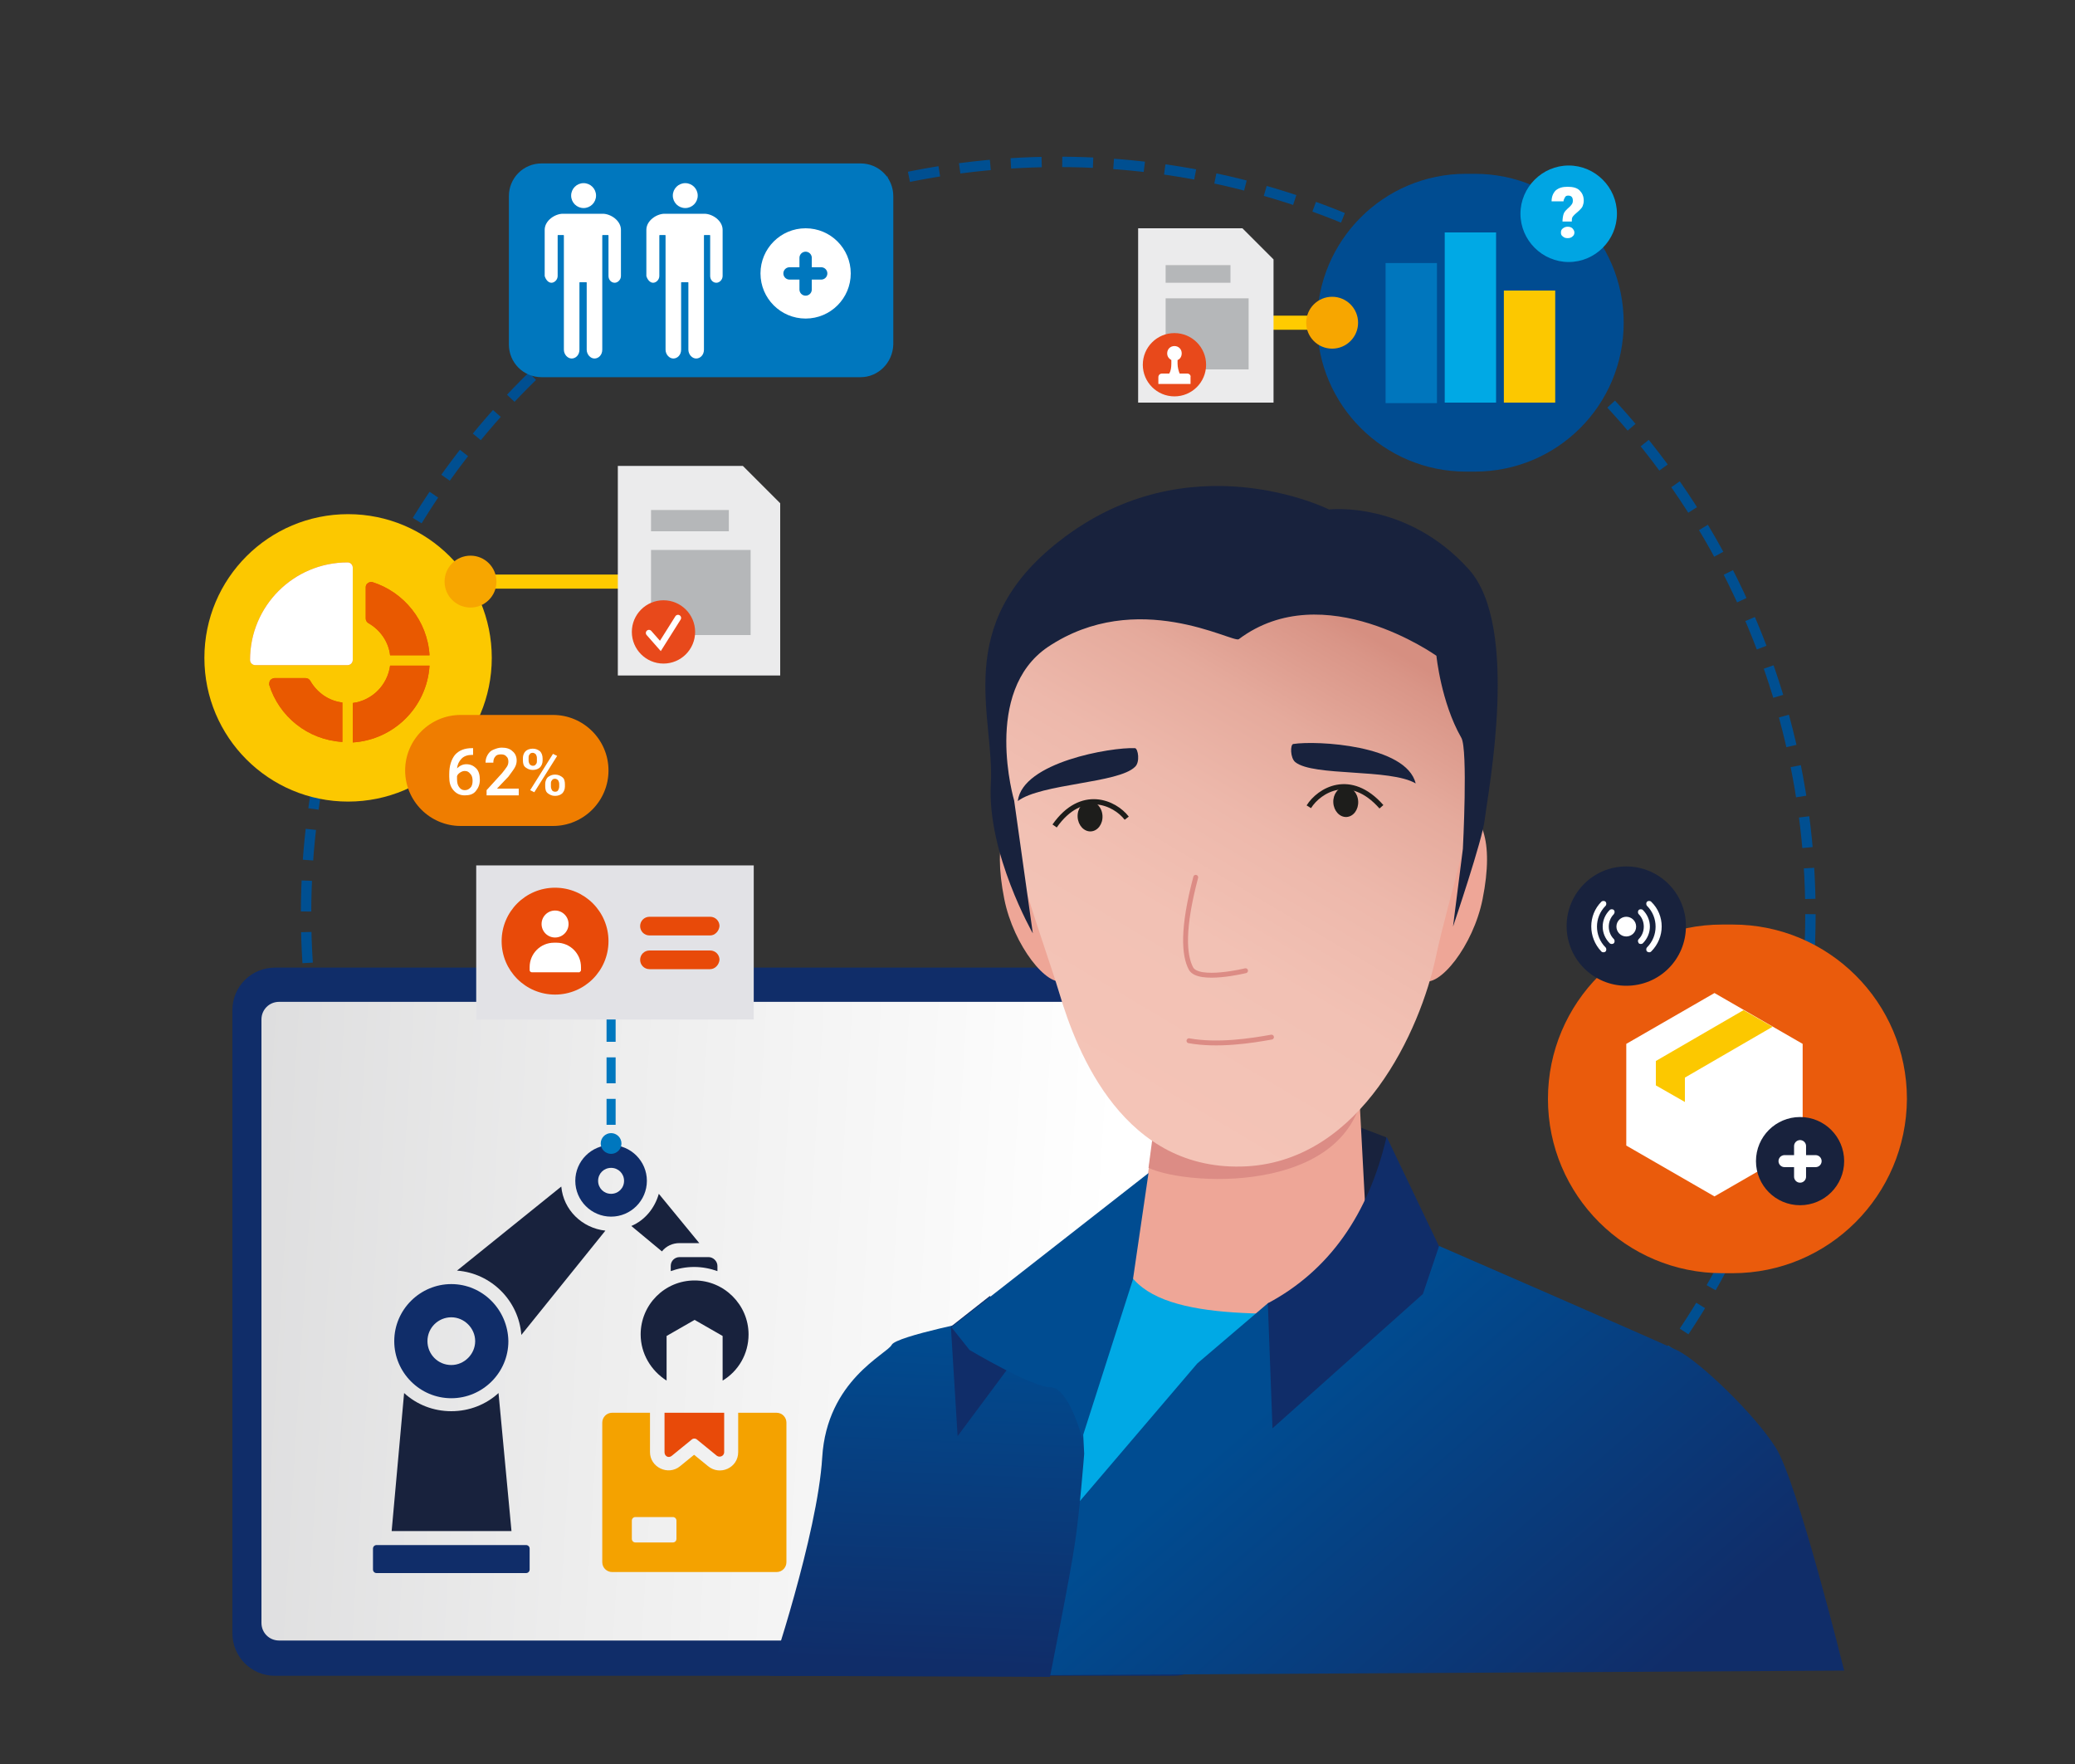 <?xml version="1.0" encoding="UTF-8"?>
<svg xmlns="http://www.w3.org/2000/svg" xmlns:xlink="http://www.w3.org/1999/xlink" version="1.1" id="Ebene_1" x="0px" y="0px" viewBox="0 0 400 340" style="enable-background:new 0 0 400 340;" xml:space="preserve">
<rect x="0" y="0" width="400" height="340" fill="#333333" stroke="none"/>
<style type="text/css">
	.st0{fill:none;stroke:#004F91;stroke-width:2;stroke-miterlimit:10;stroke-dasharray:5.948,3.966;}
	.st1{fill:#0076BD;}
	.st2{fill:#FFFFFF;}
	.st3{fill:#102D69;}
	.st4{fill:url(#SVGID_1_);}
	.st5{opacity:0.5;}
	.st6{fill:#00A5E3;}
	.st7{fill:#0077BE;}
	.st8{fill:#EBEBEC;}
	.st9{fill:#004F91;}
	.st10{fill:none;stroke:#7E8385;stroke-width:1.138;stroke-miterlimit:10;}
	.st11{fill:#7E8385;}
	.st12{fill:none;stroke:#004F91;stroke-width:1.707;stroke-miterlimit:10;}
	.st13{fill:#18223D;}
	.st14{fill:url(#SVGID_00000067197676648002455520000006254387766854598023_);}
	.st15{fill:url(#SVGID_00000183224543022515088570000006105106146888804285_);}
	.st16{fill:#EF7D00;}
	.st17{fill:#EA5B0C;}
	.st18{fill:#F7A600;}
	.st19{fill:url(#SVGID_00000114769960827588771960000013697183268867011753_);}
	.st20{fill:#FFCB00;}
	.st21{fill:#F18A00;}
	.st22{fill:#B8BABC;}
	.st23{fill:none;stroke:#E8491B;stroke-width:4.174;stroke-linecap:round;}
	.st24{fill:#EBEBEC;stroke:#5F6566;stroke-width:4.174;stroke-linecap:round;}
	.st25{fill:none;stroke:#7E8385;stroke-width:3.131;}
	.st26{fill:none;stroke:#E8491B;stroke-miterlimit:10;}
	.st27{fill:#EEA697;}
	.st28{fill:#DC8C85;}
	.st29{fill:url(#SVGID_00000087413148395017046120000007444849215137131906_);}
	.st30{fill:none;stroke:#E8491B;stroke-width:5;stroke-miterlimit:10;}
	.st31{fill:none;stroke:#EF7D00;stroke-width:4;stroke-miterlimit:10;}
	.st32{fill:none;stroke:#FFFFFF;stroke-width:5;stroke-linecap:round;stroke-linejoin:round;}
	.st33{fill:url(#SVGID_00000150783260568429561670000000778845452201229216_);}
	.st34{fill:url(#SVGID_00000111873624449073460740000007950026181088559766_);}
	.st35{fill:#FFEFB2;}
	.st36{fill:url(#SVGID_00000085222698389524408670000009405379777406579843_);}
	.st37{fill:url(#SVGID_00000100350417234420054090000002871302185988322947_);}
	.st38{fill:url(#SVGID_00000116218000990381559480000002458675535260827776_);}
	.st39{fill:url(#SVGID_00000181767293334205565170000010024755555133603972_);}
	.st40{fill:url(#SVGID_00000155863312700387024350000004273521290466796202_);}
	.st41{fill:url(#SVGID_00000121253342216397134760000017952550568478460074_);}
	.st42{fill:url(#SVGID_00000162327414895129324170000015598936523356456876_);}
	.st43{fill:url(#SVGID_00000034784693800471137170000001864947117306085271_);}
	.st44{fill:url(#SVGID_00000172440045891142065540000005848857146236541373_);}
	.st45{fill:url(#SVGID_00000080174557339051044020000017475437938148852113_);}
	.st46{fill:none;stroke:#EBEBEC;stroke-width:2.456;stroke-miterlimit:10;stroke-dasharray:5.948,3.966;}
	.st47{fill:#B5B7B9;}
	.st48{fill:#5F6566;}
	.st49{fill:#1D1D1B;}
	.st50{fill:none;stroke:#E8491B;stroke-width:1.799;stroke-miterlimit:10;}
	.st51{fill:none;stroke:#DC8C85;stroke-linecap:round;stroke-linejoin:round;stroke-miterlimit:10;}
	.st52{fill:none;stroke:#1D1D1B;stroke-miterlimit:10;}
	.st53{fill:url(#SVGID_00000124880290273481144560000017354301074280535957_);}
	.st54{fill:#E8491B;}
	.st55{fill:#18223D;stroke:#B5B7B9;stroke-width:1.11;}
	.st56{fill-rule:evenodd;clip-rule:evenodd;fill:#FFFFFF;}
	.st57{fill:none;stroke:#FFFFFF;stroke-width:2;stroke-linejoin:round;stroke-miterlimit:10;}
	.st58{fill:none;stroke:#004F91;stroke-width:1.802;stroke-miterlimit:10;stroke-dasharray:4.365,2.91;}
	.st59{fill:url(#SVGID_00000182506903020732048570000013695595635510894770_);}
	.st60{fill:none;stroke:#F18A00;stroke-width:2;stroke-miterlimit:10;}
	.st61{fill:none;stroke:#F18A00;stroke-width:1.969;stroke-miterlimit:10;}
	.st62{fill:#344040;}
	.st63{fill:none;stroke:#E8491B;stroke-width:3.641;stroke-miterlimit:10;}
	.st64{fill:none;}
	.st65{clip-path:url(#SVGID_00000069390462780721474080000003799681860709347987_);fill:#7E8385;}
	.st66{fill:none;stroke:#0077BE;stroke-width:1.75;stroke-miterlimit:10;stroke-dasharray:5,3;}
	.st67{fill:#E2E2E6;}
	.st68{clip-path:url(#SVGID_00000096022824979182739300000013069463446307312286_);}
	.st69{fill:none;stroke:#FFFFFF;stroke-width:1.802;stroke-miterlimit:10;stroke-dasharray:4.365,2.91;}
	.st70{fill:#FFFFFF;stroke:#004F91;stroke-width:2;}
	.st71{fill:none;stroke:#B5B7B9;stroke-width:2;stroke-linecap:round;}
	.st72{fill:none;stroke:#004F91;stroke-width:2;stroke-linecap:round;}
	.st73{fill:none;stroke:#EA5B0C;stroke-width:3;stroke-linecap:round;stroke-linejoin:round;stroke-miterlimit:10;}
	.st74{fill:none;stroke:#E8491B;stroke-width:1.802;stroke-miterlimit:10;stroke-dasharray:4.365,2.91;}
	.st75{fill:#DFDBE6;}
	.st76{fill:none;stroke:url(#SVGID_00000047777869399285064770000006492027404163009667_);stroke-width:6;stroke-miterlimit:10;}
	.st77{fill:#ED7900;}
	.st78{fill:#E95900;}
	.st79{fill:#E84A09;}
	.st80{fill:#EF8500;}
	.st81{fill:#F4A200;}
	.st82{fill:#FCC800;}
	.st83{fill:#00A9E5;}
	.st84{fill:#004C91;}
	.st85{fill:#8E3A8E;}
	.st86{fill:#E94491;}
	.st87{fill:#E5338B;}
	.st88{fill:#BB388C;}
	.st89{fill:#37245D;}
	.st90{fill:#7356A0;}
	.st91{fill:url(#SVGID_00000058552353719564222220000014741408489970173617_);}
	.st92{fill:#4C2E75;}
	.st93{fill:#226E6A;}
	.st94{fill:#389A92;}
	.st95{fill:#60BEBB;}
	.st96{fill:#134744;}
	.st97{fill:#1B1C20;}
	.st98{fill:none;stroke:#ED7900;stroke-width:2;stroke-miterlimit:10;}
	.st99{fill:none;stroke:#102D69;stroke-width:2;stroke-miterlimit:10;}
	.st100{fill:url(#SVGID_00000040559386273206069950000005246572844378392730_);}
	.st101{fill:url(#SVGID_00000005973761128145277160000000833713058497919154_);}
	.st102{fill:url(#SVGID_00000024690520186179564260000010199452640612661169_);}
	.st103{fill:url(#SVGID_00000085955953859555289940000014317820275087752880_);}
	.st104{fill:url(#SVGID_00000145057952961245376930000016544180806650222725_);}
	.st105{fill:url(#SVGID_00000081630619108808027360000004469292426901517455_);}
	.st106{fill:url(#SVGID_00000030459272462063617160000006297641078552883107_);}
	.st107{fill:url(#SVGID_00000133487145102990654420000011808574664286562711_);}
	.st108{fill:url(#SVGID_00000011711386105545048860000011804429179852916388_);}
	.st109{fill:url(#SVGID_00000170971298396448325660000014147772723528685212_);}
	.st110{fill:url(#SVGID_00000049193442420603794090000001364841777485520278_);}
	.st111{fill:url(#SVGID_00000108292798534954078260000003533538228757902759_);}
	.st112{fill:url(#SVGID_00000052813377122382389740000010963907376247578295_);}
	.st113{fill:url(#SVGID_00000167382932863266070230000017757895018972167555_);}
	.st114{fill:url(#SVGID_00000011008342327209933630000015430496114848608423_);}
	.st115{fill:url(#SVGID_00000014621781092313078780000017140540065110342556_);}
	.st116{fill:url(#SVGID_00000025427388770606278890000009170254829647833008_);}
	.st117{fill:url(#SVGID_00000046298125614619460390000016230777398441745579_);}
	.st118{fill:url(#SVGID_00000051341248074781215700000008075594912113737641_);}
	.st119{fill:url(#SVGID_00000084514371866512638150000002924930565463436984_);}
	.st120{fill:url(#SVGID_00000121986732024997719330000011020403137023068034_);}
	.st121{fill:none;stroke:#000000;stroke-width:0.75;stroke-miterlimit:10;}
	.st122{clip-path:url(#SVGID_00000159450144560102533200000010907349263124858798_);}
	.st123{clip-path:url(#SVGID_00000176723195701137064260000018405293800179287197_);fill:#FFCB00;}
	.st124{clip-path:url(#SVGID_00000176723195701137064260000018405293800179287197_);fill:#F7A600;}
	.st125{clip-path:url(#SVGID_00000176723195701137064260000018405293800179287197_);fill:#F18A00;}
	.st126{clip-path:url(#SVGID_00000176723195701137064260000018405293800179287197_);fill:#EF7D00;}
	.st127{clip-path:url(#SVGID_00000176723195701137064260000018405293800179287197_);fill:#EA5B0C;}
	.st128{clip-path:url(#SVGID_00000176723195701137064260000018405293800179287197_);fill:#E8491B;}
	.st129{fill:none;stroke:#102D69;stroke-width:1.799;stroke-miterlimit:10;}
	.st130{fill:none;stroke:#102D69;stroke-miterlimit:10;}
	.st131{fill:url(#SVGID_00000171679625789056591990000009551920759329495999_);}
	.st132{fill:url(#SVGID_00000060728306649850242810000004332839888848452796_);}
	.st133{fill:url(#SVGID_00000085243073792627411790000011362137442434488474_);}
	.st134{fill:url(#SVGID_00000000194684872078426790000010280281233716398263_);}
	.st135{fill:url(#SVGID_00000139988902387434633230000011924624136175339935_);}
	.st136{fill:url(#SVGID_00000078042929372166364840000009626102614615925936_);}
	.st137{fill:url(#SVGID_00000024724056233757046790000003640442109262390440_);}
	.st138{fill:url(#SVGID_00000132067082556471965630000018405064703057937543_);}
	.st139{fill:url(#SVGID_00000010998594682636435330000015514708437092278936_);}
	.st140{fill:url(#SVGID_00000114760567294218627490000013708951353316040113_);}
	.st141{fill:url(#SVGID_00000004547119798872128560000000987086824260545471_);}
	.st142{fill:url(#SVGID_00000135689775937648223110000015237514400797003951_);}
	.st143{fill:url(#SVGID_00000026139448938866938220000007094234191703563167_);}
	.st144{fill:url(#SVGID_00000062891642953388475120000017748825209150920846_);}
	.st145{clip-path:url(#SVGID_00000123416806931958171150000008722120208246297730_);}
	.st146{fill:url(#SVGID_00000016043881151847885010000018137792188375436443_);}
	.st147{fill:none;stroke:#EF7D00;stroke-width:1.802;stroke-miterlimit:10;stroke-dasharray:4.365,3;}
	.st148{fill:none;stroke:#EF7D00;stroke-width:2;stroke-miterlimit:10;stroke-dasharray:4.365,3;}
	.st149{fill:none;stroke:#004F91;stroke-width:1.913;stroke-miterlimit:10;stroke-dasharray:4.633,3.088;}
	.st150{fill:none;stroke:#EBEBEC;stroke-width:1.802;stroke-miterlimit:10;}
	.st151{fill:url(#SVGID_00000114785607443520617520000015474417591296181392_);}
	.st152{fill:url(#SVGID_00000163070140548718565970000009444543364009816961_);}
	.st153{fill:url(#SVGID_00000065787235896399085890000007746426810452343201_);}
	.st154{fill:url(#SVGID_00000077324580005761536190000002756581447957237919_);}
	.st155{clip-path:url(#SVGID_00000109737519346966655710000016046963515890659239_);fill:#7E8385;}
	.st156{clip-path:url(#SVGID_00000163066634129936469000000004518432145962456230_);}
	.st157{fill:none;stroke:#004F91;stroke-width:2;stroke-miterlimit:10;}
	.st158{fill:none;stroke:#E8491B;stroke-width:2;stroke-miterlimit:10;}
	.st159{fill:none;stroke:#FFFFFF;stroke-width:1.75;stroke-linecap:round;stroke-miterlimit:10;}
	.st160{fill:#FFFFFF;stroke:#FFFFFF;stroke-width:1.75;stroke-linecap:round;stroke-miterlimit:10;}
	.st161{fill:url(#SVGID_00000123419959525286212930000013309789327419471802_);}
	.st162{fill:none;stroke:#18223D;stroke-miterlimit:10;}
	.st163{fill:none;stroke:#FFFFFF;stroke-width:1.75;stroke-linecap:round;stroke-linejoin:round;stroke-miterlimit:10;}
	.st164{fill:none;stroke:#EF7D00;stroke-width:2.456;stroke-miterlimit:10;stroke-dasharray:5.948,3.966;}
	.st165{fill:none;stroke:#FFFFFF;stroke-width:2;stroke-linecap:round;stroke-miterlimit:10;}
	.st166{fill:#D58E1E;}
	.st167{fill:none;stroke:#B8BABC;stroke-width:2;stroke-miterlimit:10;}
	.st168{fill:none;stroke:#B8BABC;stroke-width:1.969;stroke-miterlimit:10;}
	.st169{clip-path:url(#SVGID_00000174565221826198115950000005212348875306397070_);fill:#F7A600;}
	.st170{clip-path:url(#SVGID_00000047743773676852737560000005557991886285496740_);}
	.st171{fill:url(#SVGID_00000061457608145522167440000013318005776684526006_);}
	.st172{fill:url(#SVGID_00000137811281026902334030000004497831054647810998_);}
	.st173{fill:url(#SVGID_00000010274395098449031380000014769581245225536917_);}
	.st174{clip-path:url(#SVGID_00000183936489191231059860000008641217766991615143_);fill:#EBEBEC;}
	.st175{clip-path:url(#SVGID_00000183936489191231059860000008641217766991615143_);fill:#B8BABC;}
	.st176{clip-path:url(#SVGID_00000183936489191231059860000008641217766991615143_);fill:#7E8385;}
	.st177{clip-path:url(#SVGID_00000183936489191231059860000008641217766991615143_);fill:#5F6566;}
	.st178{clip-path:url(#SVGID_00000183936489191231059860000008641217766991615143_);fill:#344040;}
	.st179{fill:none;stroke:#102D69;stroke-width:1.138;stroke-miterlimit:10;}
	.st180{fill:none;stroke:#102D69;stroke-width:1.707;stroke-miterlimit:10;}
	.st181{fill:none;stroke:#FFFFFF;stroke-width:2;stroke-miterlimit:10;}
	.st182{fill:none;stroke:#E8491B;stroke-width:2;stroke-linecap:round;stroke-miterlimit:10;}
	.st183{clip-path:url(#SVGID_00000009548790534583745560000014396062553917642379_);}
	.st184{opacity:0.24;fill:#00A5E3;}
	.st185{fill:none;stroke:#00A5E3;stroke-width:1.802;stroke-miterlimit:10;stroke-dasharray:4.365,2.91;}
	.st186{fill:url(#SVGID_00000082356170402368451080000012265416715773509306_);}
	.st187{clip-path:url(#SVGID_00000013172068010335194800000018194730460998561445_);}
	.st188{clip-path:url(#SVGID_00000036970191978377162120000005821715563719294091_);}
	.st189{clip-path:url(#SVGID_00000000217788132866501310000003149660869392068757_);}
	.st190{clip-path:url(#SVGID_00000175295312133152008830000016271006947283611580_);}
	.st191{clip-path:url(#SVGID_00000001653160540925495290000011681785880402145710_);}
	.st192{clip-path:url(#SVGID_00000093142163878183537590000002402530605656380323_);}
	.st193{fill:none;stroke:#FFCB00;stroke-width:2.717;stroke-miterlimit:10;}
	.st194{fill:none;stroke:#FFFFFF;stroke-width:2.456;stroke-miterlimit:10;}
	.st195{fill:#00A5E3;stroke:#FFFFFF;stroke-width:2.456;stroke-miterlimit:10;}
	.st196{fill:none;stroke:#FFCB00;stroke-width:3;stroke-miterlimit:10;}
	.st197{fill:#FFFFFF;stroke:#FFFFFF;stroke-width:0.639;stroke-miterlimit:10;}
	.st198{fill:none;stroke:#FFFFFF;stroke-width:2.552;stroke-linecap:round;}
	.st199{fill:#FFFFFF;stroke:#FFFFFF;stroke-width:0.693;}
	.st200{fill:#FFFFFF;stroke:#FFFFFF;stroke-width:0.462;}
	.st201{fill:none;stroke:#FFFFFF;stroke-width:1.847;stroke-linecap:round;stroke-linejoin:round;stroke-miterlimit:10;}
	.st202{fill:#F18A00;stroke:#FFFFFF;stroke-width:2;stroke-miterlimit:10;}
	.st203{fill:url(#SVGID_00000158709973164422111180000015305957597263080082_);}
	.st204{fill:url(#SVGID_00000142880976919010099540000018433664285890241168_);}
	.st205{fill:url(#SVGID_00000125586509510291846740000008797568841568825229_);}
	.st206{fill:url(#SVGID_00000069355737631619544640000004133478973590678958_);}
	.st207{fill:none;stroke:#B8BABC;stroke-miterlimit:10;}
	.st208{fill:url(#SVGID_00000051380955886507183190000013684457701451790516_);}
	.st209{fill:none;stroke:#DC8C85;stroke-width:0.943;stroke-linecap:round;stroke-linejoin:round;stroke-miterlimit:10;}
	.st210{fill:url(#SVGID_00000155104419744643452390000003373180983149946248_);}
	.st211{fill:url(#SVGID_00000103963040398769165510000008639761654349720486_);}
	.st212{fill:none;stroke:#E8491B;stroke-width:1.75;stroke-miterlimit:10;stroke-dasharray:5,3;}
	.st213{fill:none;stroke:#FFFFFF;stroke-width:1.197;stroke-linecap:round;}
	.st214{fill:#FFFFFF;stroke:#FFFFFF;stroke-width:2.31;stroke-linecap:round;stroke-miterlimit:10;}
	.st215{fill:#FFFFFF;stroke:#0077BE;stroke-width:2.379;stroke-linecap:round;stroke-miterlimit:10;}
</style>
<circle class="st0" cx="204" cy="176.2" r="145"></circle>
<g>
	<path class="st3" d="M226.2,323H53c-4.6,0-8.2-3.7-8.2-8.2l0-120.1c0-4.6,3.7-8.2,8.2-8.2l173.2,0c4.6,0,8.2,3.7,8.2,8.2l0,120.1   C234.5,319.3,230.8,323,226.2,323z"></path>
	
		<linearGradient id="SVGID_1_" gradientUnits="userSpaceOnUse" x1="156.237" y1="138.519" x2="145.481" y2="315.006" gradientTransform="matrix(1.961531e-08 1 -1 1.961531e-08 353.894 103.028)">
		<stop offset="1.426899e-02" style="stop-color:#FFFFFF"></stop>
		<stop offset="0.576" style="stop-color:#EDEDED"></stop>
		<stop offset="1" style="stop-color:#DCDCDD"></stop>
	</linearGradient>
	<path class="st4" d="M224.8,316.2H53.8c-1.9,0-3.4-1.5-3.4-3.4l0-116.3c0-1.9,1.5-3.4,3.4-3.4h170.9c1.9,0,3.4,1.5,3.4,3.4v116.3   C228.2,314.6,226.6,316.2,224.8,316.2z"></path>
</g>
<g>
	<polygon class="st13" points="260.9,216.8 261.1,232.4 268.3,232.1 267.2,219.2  "></polygon>
	<path class="st27" d="M209.3,170.2c1.8,9-1,17.2-4.2,18.8c-3.1,1.5-9.7-6.7-11.5-15.7c-2.3-11.5,0.3-17,4.7-17.8   C202.6,154.6,207.1,159.2,209.3,170.2z"></path>
	<path class="st27" d="M270.1,170.2c-1.8,9,1,17.2,4.2,18.8c3.1,1.5,9.7-6.7,11.5-15.7c2.3-11.5-0.3-17-4.7-17.8   C276.8,154.6,272.3,159.2,270.1,170.2z"></path>
	<path class="st27" d="M224.2,206.7l-6.4,43c15.6,12.2,32.3,14,46.5,4.1l-2.5-47H224.2z"></path>
	<path class="st28" d="M223.7,207.7c1.2,2.3,36.1-1.2,39.4-1.2c0,23.9-33.8,22.3-41.7,18.6L223.7,207.7z"></path>
	
		<linearGradient id="SVGID_00000131328118347917231490000003570851806729502615_" gradientUnits="userSpaceOnUse" x1="206.733" y1="206.234" x2="258.397" y2="119.191">
		<stop offset="0" style="stop-color:#F4C4B7"></stop>
		<stop offset="0.345" style="stop-color:#F2C1B4"></stop>
		<stop offset="0.579" style="stop-color:#EDB8AB"></stop>
		<stop offset="0.78" style="stop-color:#E5AA9C"></stop>
		<stop offset="0.961" style="stop-color:#D99587"></stop>
		<stop offset="1" style="stop-color:#D68F81"></stop>
	</linearGradient>
	<path style="fill:url(#SVGID_00000131328118347917231490000003570851806729502615_);" d="M193.8,151c0.3,12.6,7.1,29.5,10.4,40.4   c3.4,11.5,12.5,34.7,36.2,33.4c22.1-1.3,33.4-26.2,36.4-40.4c2.8-13,7.8-26.5,7.7-38.3c-0.3-35.4-21.6-48.1-49.2-46.5   S192.8,107.3,193.8,151z"></path>
	<path class="st209" d="M230.5,169.1c-2.6,9.8-2.3,15-0.9,17.6c1.5,2.6,10.5,0.4,10.5,0.4"></path>
	
		<ellipse transform="matrix(0.998 -5.813443e-02 5.813443e-02 0.998 -8.798 12.486)" class="st49" cx="210.2" cy="157.4" rx="2.4" ry="2.9"></ellipse>
	<path class="st52" d="M203.3,159.2c5.2-7.4,11.6-4.5,13.9-1.5"></path>
	
		<ellipse transform="matrix(0.999 -5.426966e-02 5.426966e-02 0.999 -8.004 14.298)" class="st49" cx="259.3" cy="154.5" rx="2.4" ry="2.9"></ellipse>
	<path class="st52" d="M266.3,155.5c-6-6.8-12-3.2-14,0"></path>
	<path class="st209" d="M245.1,199.9c-3.9,0.7-10.3,1.7-15.9,0.7"></path>
	<path class="st13" d="M218.8,147.8c-3.2,3.2-18.1,3.2-22.6,6.6c0.9-7.5,18-10.4,22.6-10.2C219.4,144.3,219.8,146.9,218.8,147.8z"></path>
	<path class="st13" d="M249.7,146.9c3.5,2.8,18.3,1.2,23.2,4.1c-1.8-7.4-19.1-8.3-23.6-7.6C248.7,143.5,248.7,146.1,249.7,146.9z"></path>
	<path class="st13" d="M280.1,178.6l1.9-15c0,0,1-19.2-0.3-21.4c-3.9-6.8-4.8-15.8-4.8-15.8s-21.7-15.5-38.1-3.2   c-1.1,0.8-19.6-10-36.8,1.5c-12.7,8.6-6.5,29.6-6.5,29.6l3.6,25.6c0,0-8.8-15.4-8.1-28.7c0.8-13.1-7.7-30.6,13.2-46.9   c25-19.6,52-6.1,52-6.1s15-1.8,27,11.6c9.8,11,3.7,42.5,3,48.2C285.9,161.5,280.1,178.6,280.1,178.6z"></path>
	<path class="st83" d="M216.2,241.9c2.6,12.1,22.8,11.8,44.6,11l-60.4,44.3L216.2,241.9z"></path>
	
		<linearGradient id="SVGID_00000098213885566542405450000011466697533476972195_" gradientUnits="userSpaceOnUse" x1="301.469" y1="338.115" x2="243.592" y2="271.469">
		<stop offset="0" style="stop-color:#102D69"></stop>
		<stop offset="1" style="stop-color:#004C91"></stop>
	</linearGradient>
	<path style="fill:url(#SVGID_00000098213885566542405450000011466697533476972195_);" d="M244.4,251.2l-13.6,11.6l-27.9,32.7   l-7.2,27.4l159.8-0.9c0,0-9-36.4-13.2-43s-14.7-16.6-18.9-18.7c-4-1.9-46.1-20.2-46.1-20.2L244.4,251.2z"></path>
	<path class="st3" d="M244.4,251.2l0.9,24.1l29-25.9l3.1-9.2l-10.1-21.1C263.8,234.1,256.2,244.9,244.4,251.2z"></path>
	
		<linearGradient id="SVGID_00000008854092282944014890000011973294868544811163_" gradientUnits="userSpaceOnUse" x1="177.939" y1="320.58" x2="180.573" y2="255.604">
		<stop offset="0" style="stop-color:#102D69"></stop>
		<stop offset="1" style="stop-color:#004C91"></stop>
	</linearGradient>
	<path style="fill:url(#SVGID_00000008854092282944014890000011973294868544811163_);" d="M189.7,254.2c0,0-16.9,3.3-17.8,5   c-0.9,1.8-12.5,6.8-13.4,21.7c-0.9,14.9-10.1,42.1-10.1,42.1l54,0.2c0,0,4-20,4.8-25.7c0.9-5.7,1.8-17.3,1.8-17.3l-1.1-21.5   L189.7,254.2z"></path>
	<polygon class="st3" points="183.3,255.7 184.6,276.8 200,256.1 190.8,249.8  "></polygon>
	<path class="st84" d="M208.6,277.2c0,0-0.2-0.7-0.5-1.7c-0.9-2.8-3-8.1-5.6-8.1c-3.5,0-15.6-7.2-15.6-7.2l-3.5-4.4l38-29.7l-3,20.5   L208.6,277.2z"></path>
</g>
<path class="st84" d="M284.3,90.9h-1.7c-15.8,0-28.7-12.8-28.7-28.7v0c0-15.8,12.8-28.7,28.7-28.7h1.7c15.8,0,28.7,12.8,28.7,28.7v0  C313,78.1,300.2,90.9,284.3,90.9z"></path>
<g>
	<rect x="267.1" y="50.7" class="st1" width="9.9" height="27"></rect>
	<rect x="278.5" y="44.8" class="st83" width="9.9" height="32.8"></rect>
	<rect x="289.9" y="56" class="st82" width="9.9" height="21.6"></rect>
</g>
<path class="st79" d="M128.1,272.3h11.5v7.6c0,0.7-0.8,1.1-1.4,0.7l-3.8-3.1c-0.3-0.3-0.8-0.3-1.1,0l-3.8,3.1  c-0.6,0.5-1.4,0.1-1.4-0.7L128.1,272.3L128.1,272.3z"></path>
<path class="st3" d="M101.4,297.8H72.6c-0.4,0-0.7,0.3-0.7,0.7v4c0,0.4,0.3,0.7,0.7,0.7h28.8c0.4,0,0.7-0.3,0.7-0.7v-4  C102.1,298.1,101.8,297.8,101.4,297.8z"></path>
<path class="st13" d="M96.1,268.5c-2.4,2.2-5.6,3.5-9.1,3.5c-3.5,0-6.7-1.3-9.1-3.5l-2.4,26.6h23.1L96.1,268.5z"></path>
<path class="st13" d="M123.5,257.2c0,3.7,2,7,5,8.9v-8.6l5.4-3.1l5.4,3.1v8.6c3-1.8,5-5.1,5-8.9c0-5.7-4.7-10.4-10.4-10.4  C128.1,246.8,123.5,251.5,123.5,257.2L123.5,257.2z"></path>
<path class="st13" d="M129.3,244v1c1.4-0.5,2.9-0.8,4.5-0.8c1.6,0,3.1,0.3,4.5,0.8v-1c0-0.9-0.8-1.7-1.7-1.7H131  C130.1,242.3,129.3,243,129.3,244z"></path>
<path class="st13" d="M127.6,241.2c0.8-1,2-1.6,3.4-1.6h3.8l-7.8-9.5c-0.8,2.8-2.7,5.1-5.3,6.2L127.6,241.2z"></path>
<path class="st3" d="M117.8,220.7c-3.8,0-6.9,3.1-6.9,6.9c0,3.8,3.1,6.9,6.9,6.9s6.9-3.1,6.9-6.9  C124.7,223.8,121.6,220.7,117.8,220.7z M117.8,230.1c-1.4,0-2.5-1.1-2.5-2.5c0-1.4,1.1-2.5,2.5-2.5c1.4,0,2.5,1.1,2.5,2.5  C120.3,229,119.2,230.1,117.8,230.1z"></path>
<path class="st81" d="M149.7,272.3h-7.4v7.6c0,3-3.5,4.6-5.8,2.7l-2.7-2.2l-2.7,2.2c-2.3,1.9-5.8,0.2-5.8-2.7v-7.6H118  c-1.1,0-1.9,0.9-1.9,1.9v26.9c0,1.1,0.9,1.9,1.9,1.9h31.7c1.1,0,1.9-0.9,1.9-1.9v-26.9C151.6,273.2,150.8,272.3,149.7,272.3z   M130.4,296.6c0,0.4-0.3,0.7-0.7,0.7h-7.2c-0.4,0-0.7-0.3-0.7-0.7v-3.5c0-0.4,0.3-0.7,0.7-0.7h7.2c0.4,0,0.7,0.3,0.7,0.7V296.6z"></path>
<path class="st3" d="M87,247.5c-6,0-11,4.9-11,11c0,6,4.9,11,11,11c6,0,11-4.9,11-11C97.9,252.4,93,247.5,87,247.5z M87,263.1  c-2.6,0-4.6-2.1-4.6-4.6c0-2.6,2.1-4.6,4.6-4.6s4.6,2.1,4.6,4.6C91.6,261,89.5,263.1,87,263.1z"></path>
<path class="st13" d="M100.5,257.3l16.2-20.1c-4.5-0.5-8.1-4-8.5-8.5l-20.1,16.2C94.7,245.4,100,250.7,100.5,257.3z"></path>
<g>
	<path class="st17" d="M334,245.4h-2c-18.5,0-33.6-15-33.6-33.6v0c0-18.5,15-33.6,33.6-33.6h2c18.5,0,33.6,15,33.6,33.6v0   C367.5,230.4,352.5,245.4,334,245.4z"></path>
	<g>
		<path class="st2" d="M330.5,191.4l8.5,4.9l8.5,4.9v9.8v9.8l-8.5,4.9l-8.5,4.9l-8.5-4.9l-8.5-4.9V211v-9.8l8.5-4.9L330.5,191.4z"></path>
		<path class="st82" d="M324.8,212.4l-5.6-3.2v-4.7l16.9-9.8l5.6,3.2l-16.9,9.8V212.4z"></path>
		<circle class="st13" cx="347" cy="223.8" r="8.5"></circle>
		<g>
			<line class="st214" x1="347" y1="220.9" x2="347" y2="226.8"></line>
			<line class="st214" x1="344" y1="223.8" x2="350" y2="223.8"></line>
		</g>
	</g>
</g>
<g>
	<g>
		<g>
			<line class="st66" x1="117.8" y1="187.8" x2="117.8" y2="220.4"></line>
			<g>
				<path class="st7" d="M115.8,220.4c0,1.1,0.9,2,2,2s2-0.9,2-2c0-1.1-0.9-2-2-2S115.8,219.3,115.8,220.4z"></path>
			</g>
		</g>
	</g>
	<g>
		<rect x="91.8" y="166.8" class="st67" width="53.5" height="29.7"></rect>
		<g>
			<circle class="st79" cx="107" cy="181.4" r="10.3"></circle>
			<g>
				<circle class="st2" cx="107" cy="178.1" r="2.6"></circle>
				<path class="st2" d="M112,187v-0.6c0-2.6-2.1-4.7-4.7-4.7h-0.5c-2.6,0-4.7,2.1-4.7,4.7v0.6c0,0.2,0.2,0.4,0.4,0.4h9.2      C111.8,187.3,112,187.2,112,187z"></path>
			</g>
		</g>
		<path class="st79" d="M136.9,180.3h-11.7c-1,0-1.8-0.8-1.8-1.8v0c0-1,0.8-1.8,1.8-1.8h11.7c1,0,1.8,0.8,1.8,1.8v0    C138.6,179.5,137.8,180.3,136.9,180.3z"></path>
		<path class="st79" d="M136.9,186.8h-11.7c-1,0-1.8-0.8-1.8-1.8v0c0-1,0.8-1.8,1.8-1.8h11.7c1,0,1.8,0.8,1.8,1.8v0    C138.6,186,137.8,186.8,136.9,186.8z"></path>
	</g>
</g>
<g>
	<path class="st7" d="M165.9,72.7h-61.5c-3.5,0-6.3-2.8-6.3-6.3V37.8c0-3.5,2.8-6.3,6.3-6.3h61.5c3.5,0,6.3,2.8,6.3,6.3v28.6   C172.1,69.9,169.3,72.7,165.9,72.7z"></path>
	<g>
		<path class="st2" d="M106.3,54.5c0.6,0,1.2-0.6,1.2-1.3c0,0,0-7.8,0-7.8c0-0.1,0.1-0.1,0.1-0.1h1c0.1,0,0.1,0.1,0.1,0.1    c0,0,0,22,0,22c0,0.9,0.7,1.7,1.5,1.7c0.8,0,1.5-0.7,1.5-1.7c0,0,0-12.9,0-12.9c0-0.1,0-0.1,0.1-0.1h1.2c0.1,0,0.1,0,0.1,0.1    c0,0,0,12.9,0,12.9c0,0.9,0.7,1.7,1.5,1.7c0.8,0,1.5-0.7,1.5-1.7c0,0,0-22,0-22c0-0.1,0.1-0.1,0.1-0.1h1c0.1,0,0.1,0.1,0.1,0.1    c0,0,0,7.8,0,7.8c0,0.7,0.5,1.3,1.2,1.3c0.6,0,1.2-0.6,1.2-1.3c0,0,0-8.8,0-8.9c0-1.8-2-3.1-3.5-3.1c0,0-2.1,0-3.1,0    c0,0-1.2,0-1.5,0c-1,0-3,0-3.1,0c-1.5,0-3.5,1.3-3.5,3.1c0,0.1,0,8.9,0,8.9C105.2,53.9,105.7,54.5,106.3,54.5z"></path>
		<circle class="st2" cx="112.5" cy="37.7" r="2.4"></circle>
		<path class="st2" d="M125.9,54.5c0.6,0,1.2-0.6,1.2-1.3c0,0,0-7.8,0-7.8c0-0.1,0.1-0.1,0.1-0.1h1c0.1,0,0.1,0.1,0.1,0.1    c0,0,0,22,0,22c0,0.9,0.7,1.7,1.5,1.7c0.8,0,1.5-0.7,1.5-1.7c0,0,0-12.9,0-12.9c0-0.1,0-0.1,0.1-0.1h1.2c0.1,0,0.1,0,0.1,0.1    c0,0,0,12.9,0,12.9c0,0.9,0.7,1.7,1.5,1.7c0.8,0,1.5-0.7,1.5-1.7c0,0,0-22,0-22c0-0.1,0.1-0.1,0.1-0.1h1c0.1,0,0.1,0.1,0.1,0.1    c0,0,0,7.8,0,7.8c0,0.7,0.5,1.3,1.2,1.3c0.6,0,1.2-0.6,1.2-1.3c0,0,0-8.8,0-8.9c0-1.8-2-3.1-3.5-3.1c0,0-2.1,0-3.1,0    c0,0-1.2,0-1.5,0c-1,0-3,0-3.1,0c-1.5,0-3.5,1.3-3.5,3.1c0,0.1,0,8.9,0,8.9C124.8,53.9,125.3,54.5,125.9,54.5z"></path>
		<circle class="st2" cx="132.1" cy="37.7" r="2.4"></circle>
	</g>
	<g>
		<circle class="st2" cx="155.3" cy="52.7" r="8.7"></circle>
		<g>
			<line class="st215" x1="155.3" y1="49.7" x2="155.3" y2="55.8"></line>
			<line class="st215" x1="152.2" y1="52.7" x2="158.3" y2="52.7"></line>
		</g>
	</g>
</g>
<circle class="st82" cx="67.1" cy="126.8" r="27.7"></circle>
<g>
	<g>
		<g>
			<g>
				<path class="st78" d="M67,108.4c-10.4,0-18.8,8.4-18.8,18.8c0,0.6,0.5,1,1,1H67c0.6,0,1-0.5,1-1v-17.8      C68,108.9,67.6,108.4,67,108.4z"></path>
			</g>
		</g>
		<path class="st78" d="M59.8,131.2c-0.2-0.3-0.5-0.5-0.9-0.5h-6c-0.3,0-0.6,0.2-0.8,0.4c-0.2,0.3-0.2,0.6-0.2,0.9    c1.9,6.1,7.4,10.6,14.1,11v-7.6C63.4,135.1,61.1,133.5,59.8,131.2z"></path>
		<g>
			<g>
				<path class="st78" d="M71.8,112.2c-0.3-0.1-0.6,0-0.9,0.2c-0.3,0.2-0.4,0.5-0.4,0.8v6c0,0.4,0.2,0.7,0.5,0.9      c2.3,1.3,3.9,3.6,4.2,6.2h7.6C82.4,119.6,77.8,114.1,71.8,112.2z"></path>
			</g>
		</g>
		<g>
			<g>
				<path class="st78" d="M75.2,128.3c-0.5,3.7-3.4,6.7-7.2,7.2v7.6c7.9-0.5,14.3-6.8,14.8-14.8H75.2z"></path>
			</g>
		</g>
	</g>
	<g>
		<g>
			<g>
				<path class="st2" d="M67,108.4c-10.4,0-18.8,8.4-18.8,18.8c0,0.6,0.5,1,1,1H67c0.6,0,1-0.5,1-1v-17.8      C68,108.9,67.6,108.4,67,108.4z"></path>
			</g>
		</g>
		<path class="st78" d="M59.8,131.2c-0.2-0.3-0.5-0.5-0.9-0.5h-6c-0.3,0-0.6,0.2-0.8,0.4c-0.2,0.3-0.2,0.6-0.2,0.9    c1.9,6.1,7.4,10.6,14.1,11v-7.6C63.4,135.1,61.1,133.5,59.8,131.2z"></path>
		<g>
			<g>
				<path class="st78" d="M71.8,112.2c-0.3-0.1-0.6,0-0.9,0.2c-0.3,0.2-0.4,0.5-0.4,0.8v6c0,0.4,0.2,0.7,0.5,0.9      c2.3,1.3,3.9,3.6,4.2,6.2h7.6C82.4,119.6,77.8,114.1,71.8,112.2z"></path>
			</g>
		</g>
		<g>
			<g>
				<path class="st78" d="M75.2,128.3c-0.5,3.7-3.4,6.7-7.2,7.2v7.6c7.9-0.5,14.3-6.8,14.8-14.8H75.2z"></path>
			</g>
		</g>
	</g>
</g>
<g>
	<path class="st16" d="M106.6,159.2H88.8c-5.9,0-10.7-4.8-10.7-10.7v0c0-5.9,4.8-10.7,10.7-10.7h17.8c5.9,0,10.7,4.8,10.7,10.7v0   C117.3,154.4,112.5,159.2,106.6,159.2z"></path>
	<g>
		<path class="st2" d="M91.2,144.3v1.2H91c-0.8,0-1.5,0.2-2,0.7s-0.8,1.1-0.9,1.9c0.5-0.5,1.1-0.8,1.8-0.8c0.8,0,1.4,0.3,1.9,0.8    s0.7,1.3,0.7,2.2c0,0.9-0.3,1.6-0.8,2.2c-0.5,0.6-1.2,0.8-2.1,0.8c-0.9,0-1.6-0.3-2.2-1c-0.6-0.7-0.8-1.5-0.8-2.6v-0.5    c0-1.6,0.4-2.8,1.1-3.7c0.8-0.9,1.9-1.3,3.3-1.3H91.2z M89.6,148.6c-0.3,0-0.6,0.1-0.9,0.3c-0.3,0.2-0.5,0.4-0.6,0.7v0.5    c0,0.7,0.1,1.2,0.4,1.6c0.3,0.4,0.6,0.6,1.1,0.6s0.8-0.2,1.1-0.5c0.3-0.3,0.4-0.8,0.4-1.3s-0.1-1-0.4-1.3    C90.4,148.8,90.1,148.6,89.6,148.6z"></path>
		<path class="st2" d="M99.8,153.3h-6v-1l3-3.3c0.4-0.5,0.7-0.9,0.9-1.2c0.2-0.3,0.3-0.6,0.3-1c0-0.4-0.1-0.8-0.4-1    c-0.2-0.3-0.6-0.4-1-0.4c-0.5,0-0.9,0.1-1.1,0.4c-0.3,0.3-0.4,0.7-0.4,1.2h-1.5c0-0.5,0.1-1,0.4-1.5s0.6-0.8,1.1-1s1-0.4,1.6-0.4    c0.9,0,1.6,0.2,2.1,0.7c0.5,0.4,0.8,1,0.8,1.8c0,0.4-0.1,0.9-0.4,1.4c-0.3,0.5-0.7,1-1.2,1.7l-2.2,2.3h4.2V153.3z"></path>
		<path class="st2" d="M100.8,146.1c0-0.5,0.2-1,0.5-1.3c0.3-0.3,0.8-0.5,1.4-0.5c0.6,0,1,0.2,1.4,0.5c0.3,0.3,0.5,0.8,0.5,1.4v0.4    c0,0.5-0.2,1-0.5,1.3s-0.8,0.5-1.4,0.5c-0.6,0-1-0.2-1.4-0.5c-0.4-0.3-0.5-0.8-0.5-1.4V146.1z M101.9,146.6c0,0.3,0.1,0.5,0.2,0.7    c0.2,0.2,0.4,0.3,0.6,0.3c0.3,0,0.5-0.1,0.6-0.3c0.2-0.2,0.2-0.4,0.2-0.7v-0.5c0-0.3-0.1-0.5-0.2-0.7c-0.2-0.2-0.4-0.3-0.6-0.3    c-0.3,0-0.5,0.1-0.6,0.3c-0.2,0.2-0.2,0.4-0.2,0.7V146.6z M103,152.7l-0.8-0.4l4.4-7l0.8,0.4L103,152.7z M105.1,151.1    c0-0.5,0.2-1,0.5-1.3c0.4-0.3,0.8-0.5,1.4-0.5c0.6,0,1,0.2,1.4,0.5c0.4,0.3,0.5,0.8,0.5,1.4v0.4c0,0.5-0.2,1-0.5,1.3    c-0.3,0.3-0.8,0.5-1.4,0.5s-1-0.2-1.4-0.5s-0.5-0.8-0.5-1.4V151.1z M106.2,151.6c0,0.3,0.1,0.5,0.2,0.7s0.4,0.3,0.6,0.3    c0.3,0,0.5-0.1,0.6-0.3c0.1-0.2,0.2-0.4,0.2-0.7v-0.5c0-0.3-0.1-0.5-0.2-0.7c-0.2-0.2-0.4-0.3-0.6-0.3c-0.3,0-0.5,0.1-0.6,0.3    c-0.2,0.2-0.2,0.4-0.2,0.7V151.6z"></path>
	</g>
</g>
<g>
	<line class="st193" x1="92.9" y1="112.1" x2="127.3" y2="112.1"></line>
	<circle class="st18" cx="90.7" cy="112.1" r="5"></circle>
</g>
<g>
	<path class="st8" d="M150.4,130.2h-31.3V89.8h24.1c2.8,2.8,4.4,4.4,7.2,7.2V130.2z"></path>
	<rect x="125.5" y="98.3" class="st47" width="15" height="4.1"></rect>
	<rect x="125.5" y="106" class="st47" width="19.2" height="16.4"></rect>
</g>
<g>
	<circle class="st54" cx="127.9" cy="121.8" r="6.1"></circle>
	<polyline class="st213" points="130.7,119.1 127.3,124.5 125.1,122  "></polyline>
</g>
<g>
	<line class="st193" x1="254.6" y1="62.2" x2="239.1" y2="62.2"></line>
	<circle class="st18" cx="256.8" cy="62.2" r="5"></circle>
</g>
<g>
	<path class="st8" d="M245.5,77.6h-26.1V44h20.1c2.3,2.3,3.6,3.6,6,6V77.6z"></path>
	<rect x="224.7" y="51.1" class="st47" width="12.5" height="3.4"></rect>
	<rect x="224.7" y="57.5" class="st47" width="16" height="13.7"></rect>
</g>
<g>
	<path class="st6" d="M302.4,50.5L302.4,50.5c-5.1,0-9.3-4.2-9.3-9.3v0c0-5.1,4.2-9.3,9.3-9.3l0,0c5.1,0,9.3,4.2,9.3,9.3v0   C311.7,46.3,307.5,50.5,302.4,50.5z"></path>
	<g>
		<path class="st2" d="M301.2,42.8c0-0.6,0.1-1.2,0.2-1.5c0.1-0.4,0.4-0.7,0.7-1c0.3-0.3,0.6-0.5,0.8-0.8c0.2-0.2,0.3-0.5,0.3-0.8    c0-0.7-0.3-1-0.9-1c-0.3,0-0.5,0.1-0.6,0.3s-0.3,0.5-0.3,0.8h-2.3c0-0.9,0.3-1.6,0.8-2.1c0.6-0.5,1.3-0.7,2.3-0.7    c1,0,1.8,0.2,2.3,0.7c0.5,0.5,0.8,1.1,0.8,2c0,0.4-0.1,0.7-0.2,1c-0.1,0.3-0.4,0.6-0.7,0.9l-0.8,0.7c-0.2,0.2-0.4,0.4-0.5,0.6    c-0.1,0.2-0.1,0.5-0.1,0.8H301.2z M300.9,44.8c0-0.3,0.1-0.6,0.4-0.8s0.5-0.3,0.9-0.3s0.7,0.1,0.9,0.3s0.4,0.5,0.4,0.8    s-0.1,0.6-0.4,0.8c-0.2,0.2-0.5,0.3-0.9,0.3s-0.7-0.1-0.9-0.3C301,45.4,300.9,45.2,300.9,44.8z"></path>
	</g>
</g>
<path class="st13" d="M313.5,190L313.5,190c-6.3,0-11.5-5.1-11.5-11.5v0c0-6.3,5.1-11.5,11.5-11.5h0c6.3,0,11.5,5.1,11.5,11.5v0  C325,184.9,319.9,190,313.5,190z"></path>
<g>
	<path class="st2" d="M311.1,175.4c-0.2-0.2-0.6-0.2-0.8,0c-1.8,1.8-1.8,4.6,0,6.4c0.2,0.2,0.6,0.2,0.8,0c0.2-0.2,0.2-0.6,0-0.8   c-1.3-1.3-1.3-3.5,0-4.8C311.3,175.9,311.3,175.6,311.1,175.4z"></path>
	<path class="st2" d="M318.3,183.4c2.7-2.7,2.7-7,0-9.6c-0.2-0.2-0.6-0.2-0.8,0c-0.2,0.2-0.2,0.6,0,0.8c2.2,2.2,2.2,5.8,0,8   c-0.2,0.2-0.2,0.6,0,0.8C317.8,183.6,318.1,183.6,318.3,183.4z"></path>
	<path class="st2" d="M315.9,181.8c0.2,0.2,0.6,0.2,0.8,0c1.8-1.8,1.8-4.6,0-6.4c-0.2-0.2-0.6-0.2-0.8,0c-0.2,0.2-0.2,0.6,0,0.8   c1.3,1.3,1.3,3.5,0,4.8C315.7,181.2,315.7,181.5,315.9,181.8z"></path>
	<path class="st2" d="M308.7,183.4c0.2,0.2,0.6,0.2,0.8,0c0.2-0.2,0.2-0.6,0-0.8c-2.2-2.2-2.2-5.8,0-8c0.2-0.2,0.2-0.6,0-0.8   c-0.2-0.2-0.6-0.2-0.8,0C306.1,176.4,306.1,180.7,308.7,183.4z"></path>
	<path class="st2" d="M313.5,176.7c-1,0-1.9,0.8-1.9,1.9c0,1,0.8,1.9,1.9,1.9c1,0,1.9-0.8,1.9-1.9   C315.4,177.5,314.5,176.7,313.5,176.7z"></path>
</g>
<g>
	<circle class="st54" cx="226.4" cy="70.3" r="6.1"></circle>
	<path class="st2" d="M228.9,72h-1.5c-0.2-0.5-0.4-1.2-0.4-1.9c0-0.3,0-0.5,0-0.7c0.5-0.2,0.8-0.7,0.8-1.3c0-0.8-0.6-1.4-1.4-1.4   c-0.8,0-1.4,0.6-1.4,1.4c0,0.6,0.3,1,0.8,1.3c0,0.2,0,0.5,0,0.7c0,0.7-0.1,1.4-0.4,1.9H224c-0.4,0-0.7,0.3-0.7,0.7v1.3h6.2v-1.3   C229.6,72.3,229.2,72,228.9,72z"></path>
</g>
</svg>
